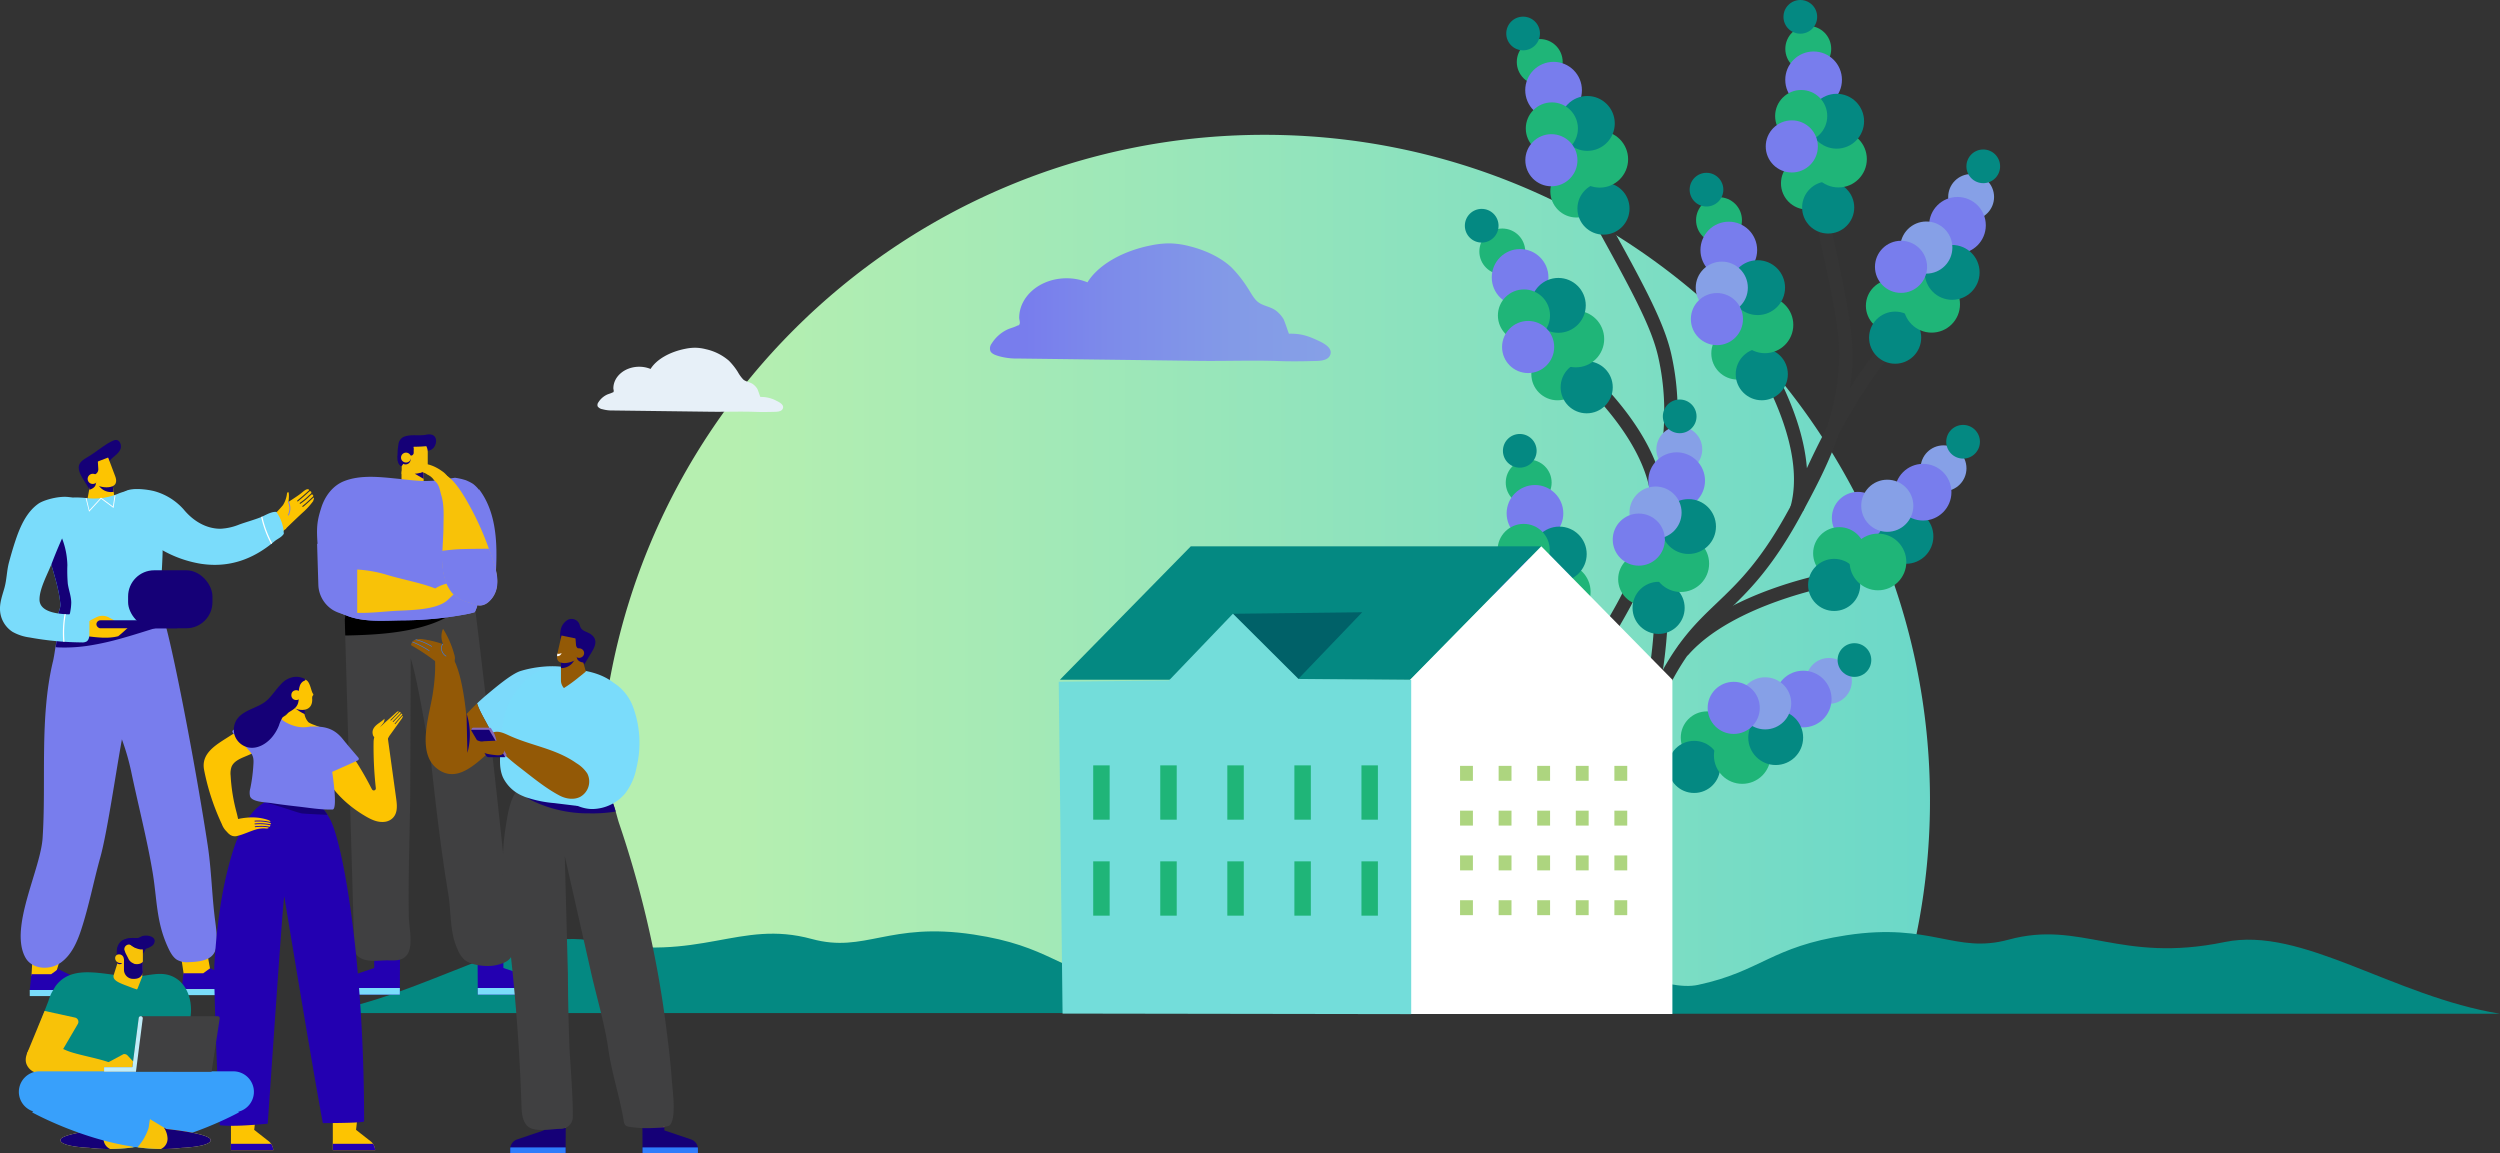 <svg xmlns="http://www.w3.org/2000/svg" xmlns:xlink="http://www.w3.org/1999/xlink" width="984.152" height="453.926" viewBox="0 0 984.152 453.926"><rect x="0" y="0" width="984.152" height="453.926" fill="#333333" stroke="none"/><defs><style>.a{fill:url(#a);}.b{fill:#353535;}.c{fill:#1fb578;}.d{fill:#048982;}.e{fill:#787ded;}.f{fill:#86a0e7;}.g{fill:url(#b);}.h{fill:#e7f0f8;}.i{fill:#fff;}.j{fill:#006168;}.k{fill:#73ddda;}.l{fill:#add57f;}.m{fill:#f7c108;}.n{fill:#150077;}.o{fill:#2300b1;}.p{fill:#7adcfb;}.q{fill:#404041;}.r{fill:#f8c208;}.s{fill:#fdc401;}.t{fill:#ee80be;}.u{fill:#38a0fb;}.v{fill:#c0edf9;}.w{fill:#2e7dfb;}.x{fill:#935906;}.y{fill:#ff6fca;}.z{fill:#7cdafb;}.aa{fill:#8769b8;}</style><linearGradient id="a" y1="0.5" x2="1" y2="0.5" gradientUnits="objectBoundingBox"><stop offset="0.103" stop-color="#b6efb0"/><stop offset="1" stop-color="#6bd8c9"/></linearGradient><linearGradient id="b" y1="0.5" x2="1" y2="0.5" gradientUnits="objectBoundingBox"><stop offset="0.103" stop-color="#787ded"/><stop offset="0.351" stop-color="#7d8bea"/><stop offset="0.708" stop-color="#839ae7"/><stop offset="1" stop-color="#86a0e7"/></linearGradient></defs><g transform="translate(3573.413 1435.652)"><path class="a" d="M-2440.3-1036.544c0-144.693-117.3-261.99-261.99-261.99s-261.99,117.3-261.99,261.99A261.762,261.762,0,0,0-2951.34-955h498.094A261.762,261.762,0,0,0-2440.3-1036.544Z" transform="translate(-373.356 -84.044)"/><g transform="translate(-2996.758 -1435.652)"><g transform="translate(23.457 33.125)"><path class="b" d="M-1974.56-985.29a2.616,2.616,0,0,1-1.6-.916,130.684,130.684,0,0,1-14.854-22.2c-19.345-36.547-16.759-73.759-13.5-92.69,3.28-19.024,8.669-28.362,14.376-38.248,6.017-10.425,12.239-21.2,17.221-45.058,3.713-17.769,7.551-36.14,2.6-58.2-2.69-11.981-10.286-25.976-27.211-56.49-3.986-7.188-25.809-47.477-18.464-38.786,7.653,9.057-3.2-11.11-6.73-12.017-1.407-.362,2.865-.249,3.567,1.019,5.526,9.949,22.231,40.052,26.216,47.239,15.975,28.8,24.775,44.662,27.743,57.883,5.2,23.175,1.245,42.111-2.581,60.428-5.154,24.675-11.88,36.328-17.814,46.609-5.7,9.882-10.628,18.414-13.748,36.516-3.15,18.272-5.655,54.173,12.96,89.344a125.631,125.631,0,0,0,14.258,21.3,2.622,2.622,0,0,1-.346,3.695A2.618,2.618,0,0,1-1974.56-985.29Z" transform="translate(2023.005 1350.074)"/><path class="b" d="M-1951.47-1016.037a2.623,2.623,0,0,1-2.206-2.55c-.443-28.651-36.469-56.927-36.833-57.211a2.623,2.623,0,0,1-.465-3.679,2.626,2.626,0,0,1,3.681-.469c1.568,1.214,38.383,30.1,38.866,61.277a2.623,2.623,0,0,1-2.582,2.663A2.534,2.534,0,0,1-1951.47-1016.037Z" transform="translate(2003.71 1184.84)"/></g><circle class="c" cx="10.304" cy="10.304" r="10.304" transform="translate(33.652 65.02)"/><circle class="d" cx="10.259" cy="10.259" r="10.259" transform="translate(44.312 71.856)"/><circle class="c" cx="9.033" cy="9.033" r="9.033" transform="translate(20.446 15.361)"/><circle class="e" cx="11.158" cy="11.158" r="11.158" transform="translate(23.77 24.349)"/><circle class="c" cx="11.158" cy="11.158" r="11.158" transform="translate(41.952 51.537)"/><circle class="d" cx="10.799" cy="10.799" r="10.799" transform="translate(37.419 37.794)"/><circle class="d" cx="6.632" cy="6.632" r="6.632" transform="translate(16.301 6.554)"/><circle class="c" cx="10.259" cy="10.259" r="10.259" transform="translate(23.99 40.305)"/><circle class="e" cx="10.259" cy="10.259" r="10.259" transform="translate(23.809 52.819)"/><circle class="c" cx="10.304" cy="10.304" r="10.304" transform="translate(26.169 136.974)"/><circle class="d" cx="10.259" cy="10.259" r="10.259" transform="translate(37.705 142.193)"/><circle class="c" cx="9.033" cy="9.033" r="9.033" transform="translate(5.706 89.964)"/><circle class="e" cx="11.158" cy="11.158" r="11.158" transform="translate(10.589 98.04)"/><circle class="c" cx="11.158" cy="11.158" r="11.158" transform="translate(32.534 122.294)"/><circle class="d" cx="10.799" cy="10.799" r="10.799" transform="translate(26.001 109.412)"/><circle class="d" cx="6.632" cy="6.632" r="6.632" transform="translate(0 82.229)"/><circle class="c" cx="10.259" cy="10.259" r="10.259" transform="translate(13.008 113.935)"/><circle class="e" cx="10.259" cy="10.259" r="10.259" transform="translate(14.65 126.343)"/><path class="b" d="M-1990.519-751.242a2.624,2.624,0,0,1-2.2-2.5,184.355,184.355,0,0,0-7.2-43.342,2.625,2.625,0,0,1,1.709-3.294,2.621,2.621,0,0,1,3.293,1.709,186,186,0,0,1,7.442,44.741,2.625,2.625,0,0,1-2.529,2.716A2.7,2.7,0,0,1-1990.519-751.242Z" transform="translate(2032.389 1046.346)"/><circle class="c" cx="10.304" cy="10.304" r="10.304" transform="translate(15.999 232.594)"/><circle class="d" cx="10.259" cy="10.259" r="10.259" transform="translate(24.605 241.887)"/><circle class="c" cx="9.033" cy="9.033" r="9.033" transform="translate(16.096 180.931)"/><circle class="e" cx="11.158" cy="11.158" r="11.158" transform="translate(16.444 190.933)"/><circle class="c" cx="11.158" cy="11.158" r="11.158" transform="translate(27.186 221.827)"/><circle class="d" cx="10.799" cy="10.799" r="10.799" transform="translate(26.366 207.305)"/><circle class="d" cx="6.632" cy="6.632" r="6.632" transform="translate(14.988 170.836)"/><circle class="c" cx="10.259" cy="10.259" r="10.259" transform="translate(12.891 206.232)"/><circle class="e" cx="10.259" cy="10.259" r="10.259" transform="translate(9.562 218.297)"/><circle class="d" cx="10.799" cy="10.799" r="10.799" transform="translate(162.842 200.346)"/><circle class="e" cx="10.259" cy="10.259" r="10.259" transform="translate(144.475 193.633)"/><g transform="translate(58.213)"><g transform="translate(0.636 26.235)"><path class="b" d="M-1918.905-1004.3a2.624,2.624,0,0,1-2-1.553,130.962,130.962,0,0,1-8.007-25.478c-8.281-40.51,4.673-75.493,13.132-92.742,8.5-17.33,16.3-24.776,24.555-32.657,8.708-8.312,17.713-16.906,29.206-38.394,8.561-16.007,17.413-32.56,18.869-55.12.792-12.247-2.56-27.815-10.217-61.864-1.8-8.018-4.15-30.739-6.651-41.84-.319-1.414-2.307-13.538-.893-13.856s.482.425.8,1.841c2.5,11.1,10.064,44.687,11.865,52.7,7.226,32.134,11.207,49.837,10.334,63.351-1.53,23.7-10.656,40.76-19.48,57.26-11.889,22.229-21.623,31.518-30.21,39.715-8.253,7.876-15.38,14.68-23.468,31.173-8.163,16.645-20.669,50.394-12.7,89.38a125.8,125.8,0,0,0,7.687,24.451,2.626,2.626,0,0,1-1.374,3.449A2.611,2.611,0,0,1-1918.905-1004.3Z" transform="translate(1931.568 1367.875)"/><path class="b" d="M-1778.724-1031.671l-4.98-1.632c7.635-27.617-18.979-64.889-19.249-65.262a2.626,2.626,0,0,1,.589-3.664,2.623,2.623,0,0,1,3.664.588c.955,1.318,19.48,27.246,21.459,53.122,7.244-15.746,20.1-40.254,35.876-55.491a2.623,2.623,0,0,1,3.71.064,2.622,2.622,0,0,1-.064,3.708C-1761.061-1077.683-1778.549-1032.128-1778.724-1031.671Z" transform="translate(1853.041 1206.595)"/><path class="b" d="M-1865.32-820.583a2.592,2.592,0,0,1-1.332-.637,2.623,2.623,0,0,1-.2-3.7c18.952-21.158,58.462-28.38,60.134-28.677a2.62,2.62,0,0,1,3.042,2.123,2.625,2.625,0,0,1-2.123,3.044c-.392.07-39.408,7.212-57.143,27.013A2.624,2.624,0,0,1-1865.32-820.583Z" transform="translate(1892.314 1052.686)"/><path class="b" d="M-1926.615-625.948h0a2.622,2.622,0,0,1-2.172-3c.138-.863,3.593-21.224,21.026-27.55a2.622,2.622,0,0,1,3.362,1.572,2.624,2.624,0,0,1-1.571,3.361c-14.5,5.262-17.607,23.271-17.636,23.453A2.626,2.626,0,0,1-1926.615-625.948Z" transform="translate(1929.886 931.948)"/></g><circle class="c" cx="10.304" cy="10.304" r="10.304" transform="translate(26.783 280.047)"/><circle class="d" cx="10.259" cy="10.259" r="10.259" transform="translate(21.787 291.642)"/><circle class="f" cx="9.033" cy="9.033" r="9.033" transform="translate(76.078 259.022)"/><circle class="e" cx="11.158" cy="11.158" r="11.158" transform="translate(63.833 264.024)"/><circle class="c" cx="11.158" cy="11.158" r="11.158" transform="translate(39.837 286.25)"/><circle class="d" cx="10.799" cy="10.799" r="10.799" transform="translate(53.356 279.563)"/><circle class="d" cx="6.632" cy="6.632" r="6.632" transform="translate(88.519 253.199)"/><circle class="f" cx="10.259" cy="10.259" r="10.259" transform="translate(49.755 266.617)"/><circle class="e" cx="10.259" cy="10.259" r="10.259" transform="translate(37.367 268.404)"/><circle class="c" cx="10.304" cy="10.304" r="10.304" transform="translate(78.892 207.518)"/><circle class="d" cx="10.259" cy="10.259" r="10.259" transform="translate(76.906 220.001)"/><circle class="f" cx="9.033" cy="9.033" r="9.033" transform="translate(121.189 175.319)"/><circle class="e" cx="11.158" cy="11.158" r="11.158" transform="translate(111.018 182.6)"/><circle class="c" cx="11.158" cy="11.158" r="11.158" transform="translate(93.258 210.066)"/><circle class="d" cx="6.632" cy="6.632" r="6.632" transform="translate(131.287 167.269)"/><circle class="f" cx="10.259" cy="10.259" r="10.259" transform="translate(97.824 188.841)"/><circle class="c" cx="10.304" cy="10.304" r="10.304" transform="translate(99.659 110.076)"/><circle class="d" cx="10.259" cy="10.259" r="10.259" transform="translate(100.915 122.665)"/><circle class="f" cx="9.033" cy="9.033" r="9.033" transform="translate(132.055 68.514)"/><circle class="e" cx="11.158" cy="11.158" r="11.158" transform="translate(124.552 77.537)"/><circle class="c" cx="11.158" cy="11.158" r="11.158" transform="translate(114.39 108.627)"/><circle class="d" cx="10.799" cy="10.799" r="10.799" transform="translate(122.823 96.43)"/><circle class="d" cx="6.632" cy="6.632" r="6.632" transform="translate(139.231 58.846)"/><circle class="f" cx="10.259" cy="10.259" r="10.259" transform="translate(113.187 87.198)"/><circle class="e" cx="10.259" cy="10.259" r="10.259" transform="translate(103.231 94.783)"/><circle class="c" cx="10.304" cy="10.304" r="10.304" transform="translate(66.232 61.87)"/><circle class="d" cx="10.259" cy="10.259" r="10.259" transform="translate(74.552 71.42)"/><circle class="c" cx="9.033" cy="9.033" r="9.033" transform="translate(67.942 10.196)"/><circle class="e" cx="11.158" cy="11.158" r="11.158" transform="translate(67.919 20.268)"/><circle class="c" cx="11.158" cy="11.158" r="11.158" transform="translate(77.716 51.474)"/><circle class="d" cx="10.799" cy="10.799" r="10.799" transform="translate(77.349 36.924)"/><circle class="d" cx="6.632" cy="6.632" r="6.632" transform="translate(67.216)"/><circle class="c" cx="10.259" cy="10.259" r="10.259" transform="translate(63.93 35.425)"/><circle class="e" cx="10.259" cy="10.259" r="10.259" transform="translate(60.234 47.383)"/><circle class="c" cx="10.304" cy="10.304" r="10.304" transform="translate(38.805 128.812)"/><circle class="d" cx="10.259" cy="10.259" r="10.259" transform="translate(48.42 137.055)"/><circle class="c" cx="9.033" cy="9.033" r="9.033" transform="translate(32.806 77.637)"/><circle class="e" cx="11.158" cy="11.158" r="11.158" transform="translate(34.535 87.273)"/><circle class="c" cx="11.158" cy="11.158" r="11.158" transform="translate(48.769 116.722)"/><circle class="d" cx="10.799" cy="10.799" r="10.799" transform="translate(46.24 102.436)"/><circle class="d" cx="6.632" cy="6.632" r="6.632" transform="translate(30.279 68.03)"/><circle class="f" cx="10.259" cy="10.259" r="10.259" transform="translate(32.673 102.99)"/><circle class="e" cx="10.259" cy="10.259" r="10.259" transform="translate(30.757 115.358)"/><path class="b" d="M-1902.069-783.7c-.078-.013-.156-.028-.235-.048a2.624,2.624,0,0,1-1.895-3.193,183.909,183.909,0,0,0,5.288-43.617,2.624,2.624,0,0,1,2.566-2.68,2.6,2.6,0,0,1,2.682,2.566,186.091,186.091,0,0,1-5.449,45.029A2.626,2.626,0,0,1-1902.069-783.7Z" transform="translate(1915.479 1066.415)"/><circle class="c" cx="10.304" cy="10.304" r="10.304" transform="translate(2.14 217.707)"/><circle class="d" cx="10.259" cy="10.259" r="10.259" transform="translate(7.798 229.035)"/><circle class="f" cx="9.033" cy="9.033" r="9.033" transform="translate(17.18 167.852)"/><circle class="e" cx="11.158" cy="11.158" r="11.158" transform="translate(14.014 178.06)"/><circle class="c" cx="11.158" cy="11.158" r="11.158" transform="translate(15.63 210.728)"/><circle class="d" cx="10.799" cy="10.799" r="10.799" transform="translate(19.044 196.476)"/><circle class="d" cx="6.632" cy="6.632" r="6.632" transform="translate(19.729 157.274)"/><circle class="f" cx="10.259" cy="10.259" r="10.259" transform="translate(6.59 191.524)"/><circle class="e" cx="10.259" cy="10.259" r="10.259" transform="translate(0 202.165)"/></g></g><path class="d" d="M-2075.773-476.556c24.917-5.329,28.728-15.056,58.573-19.567,33.467-5.058,42.638,7.49,63.7,1.757,28.647-7.8,43.744,9.487,85.106.931,30.39-6.286,66.322,21.39,108.356,28.237h-460.5v-32.514C-2162.733-519.633-2100.407-471.287-2075.773-476.556Z" transform="translate(-829.221 -571.379)"/><path class="d" d="M-2931.937-477.261c-24.917-5.329-28.729-15.056-58.572-19.567-33.467-5.058-42.637,7.49-63.7,1.756-28.647-7.8-43.744,9.487-85.106.931-30.39-6.286-66.322,21.39-108.356,28.237h460.5v-32.514C-2844.977-520.338-2907.3-471.993-2931.937-477.261Z" transform="translate(-199.659 -570.946)"/><g transform="translate(-3183.733 -1339.848)"><g transform="translate(0 0)"><path class="g" d="M-2450.24-1156.221c-.354-.937-.733-1.981-.881-2.217a12.259,12.259,0,0,0-2.959-3.24c-2.161-1.636-5.078-1.758-7.13-3.45-1.684-1.388-2.8-3.769-4.018-5.538a47.416,47.416,0,0,0-6.377-8.055c-4.006-3.746-9.963-6.717-16.807-8.38a33.485,33.485,0,0,0-7.354-1.034,35.289,35.289,0,0,0-7.222.734c-11.483,2.216-21.047,7.772-25.258,14.6a21.619,21.619,0,0,0-8.221-1.594c-10.307,0-18.661,6.99-18.661,15.613,0,.591.418,1.743.2,2.271-.357.874-.227.409-1.258.913-1.281.627-2.785.914-4.065,1.61a14.878,14.878,0,0,0-5.7,5.271,3.161,3.161,0,0,0-.494,3.03c.568,1.1,2.094,1.6,3.471,1.991a26.111,26.111,0,0,0,7.621.893l41.834.536,29.43.377c10.35.133,21.005-.3,31.322.085,3.993.151,8.889.114,12.888,0,2.384-.068,6.654.192,7.333-2.879.547-2.476-2.861-4.224-4.615-5.047-4.021-1.886-6.969-2.97-11.752-2.837C-2449.006-1152.568-2449.927-1155.393-2450.24-1156.221Z" transform="translate(2566.663 1188.138)"/></g></g><g transform="translate(-3338.238 -1298.76)"><g transform="translate(0 0)"><path class="h" d="M-2902.4-1064.6c-.193-.51-.4-1.079-.481-1.208a6.659,6.659,0,0,0-1.612-1.765c-1.177-.891-2.767-.958-3.885-1.88a14.148,14.148,0,0,1-2.189-3.018,25.829,25.829,0,0,0-3.474-4.389,20.711,20.711,0,0,0-9.157-4.566,18.239,18.239,0,0,0-4.007-.563,19.221,19.221,0,0,0-3.935.4c-6.256,1.208-11.467,4.235-13.762,7.953a11.774,11.774,0,0,0-4.479-.869c-5.615,0-10.167,3.809-10.167,8.507,0,.322.229.95.111,1.237-.195.476-.124.223-.686.5-.7.341-1.517.5-2.214.877a8.108,8.108,0,0,0-3.106,2.872,1.723,1.723,0,0,0-.269,1.651,2.966,2.966,0,0,0,1.892,1.085,14.225,14.225,0,0,0,4.152.487l22.793.292,16.035.206c5.639.073,11.445-.166,17.066.046,2.176.082,4.843.062,7.022,0,1.3-.037,3.625.105,4-1.568.3-1.349-1.559-2.3-2.515-2.75a12.615,12.615,0,0,0-6.4-1.545C-2901.727-1062.607-2902.229-1064.146-2902.4-1064.6Z" transform="translate(2965.832 1081.987)"/></g></g><path class="d" d="M-2443.945-879.982l-51.523,52.515h137.889l51.522-52.515Z" transform="translate(-660.708 -340.589)"/><path class="i" d="M-2087.554-880.041l-51.6,52.515v131.6h103.2v-131.6Z" transform="translate(-879.104 -340.552)"/><g transform="translate(-3156.636 -1194.627)"><path class="j" d="M-2293.9-786.678-2319.7-812.36l50.979-.6-25.186,26.278Z" transform="translate(2388.192 812.955)"/><path class="k" d="M-2402.283-785.8l-25.792-25.682-25.186,26.278-43.395.507,1.516,130.623,137.242.215V-785.4Z" transform="translate(2496.656 812.051)"/></g><g transform="translate(-2998.647 -1134.161)"><g transform="translate(0 0)"><rect class="l" width="5.063" height="5.877"/></g><g transform="translate(0 17.632)"><rect class="l" width="5.063" height="5.877"/></g><g transform="translate(0 35.263)"><rect class="l" width="5.063" height="5.877"/></g><g transform="translate(0 52.895)"><rect class="l" width="5.063" height="5.877"/></g><g transform="translate(15.188 0)"><rect class="l" width="5.063" height="5.877"/></g><g transform="translate(15.188 17.632)"><rect class="l" width="5.063" height="5.877"/></g><g transform="translate(15.188 35.263)"><rect class="l" width="5.063" height="5.877"/></g><g transform="translate(15.188 52.895)"><rect class="l" width="5.063" height="5.877"/></g><g transform="translate(30.376 0)"><rect class="l" width="5.063" height="5.877"/></g><g transform="translate(30.376 17.632)"><rect class="l" width="5.063" height="5.877"/></g><g transform="translate(30.376 35.263)"><rect class="l" width="5.063" height="5.877"/></g><g transform="translate(30.376 52.895)"><rect class="l" width="5.063" height="5.877"/></g><g transform="translate(45.565 0)"><rect class="l" width="5.063" height="5.877"/></g><g transform="translate(45.565 17.632)"><rect class="l" width="5.063" height="5.877"/></g><g transform="translate(45.565 35.263)"><rect class="l" width="5.063" height="5.877"/></g><g transform="translate(45.565 52.895)"><rect class="l" width="5.063" height="5.877"/></g><g transform="translate(60.753 0)"><rect class="l" width="5.063" height="5.877"/></g><g transform="translate(60.753 17.632)"><rect class="l" width="5.063" height="5.877"/></g><g transform="translate(60.753 35.263)"><rect class="l" width="5.063" height="5.877"/></g><g transform="translate(60.753 52.895)"><rect class="l" width="5.063" height="5.877"/></g></g><g transform="translate(-3143.061 -1134.358)"><g transform="translate(0 0)"><rect class="c" width="6.478" height="21.386"/><g transform="translate(26.399)"><rect class="c" width="6.478" height="21.386"/></g><g transform="translate(52.798)"><rect class="c" width="6.478" height="21.386"/></g><g transform="translate(79.197)"><rect class="c" width="6.478" height="21.386"/></g><g transform="translate(105.596)"><rect class="c" width="6.478" height="21.386"/></g></g><g transform="translate(0 37.781)"><rect class="c" width="6.478" height="21.386"/><g transform="translate(26.399)"><rect class="c" width="6.478" height="21.386"/></g><g transform="translate(52.798)"><rect class="c" width="6.478" height="21.386"/></g><g transform="translate(79.197)"><rect class="c" width="6.478" height="21.386"/></g><g transform="translate(105.596)"><rect class="c" width="6.478" height="21.386"/></g></g></g><g transform="translate(-3415.355 -1253.583)"><g transform="translate(0 0)"><path class="m" d="M-3165.064-960.939v4.278a4.33,4.33,0,0,0,4.33,4.33h.052a4.328,4.328,0,0,0,4.33-4.33v-8.608h-4.382A4.332,4.332,0,0,0-3165.064-960.939Z" transform="translate(3165.064 965.269)"/></g></g><g transform="translate(-3410.154 -1250.191)"><g transform="translate(0 0)"><path class="n" d="M-3151.629-955.491l3.511,2.041v-3.058A7.024,7.024,0,0,1-3151.629-955.491Z" transform="translate(3151.629 956.508)"/></g></g><g transform="translate(-3441.63 -1067.719)"><g transform="translate(0)"><path class="o" d="M-3232.948-463.349v1.89h25.614l.013-2.626.092-21h-10.192v13.126l-12.345,4.174a4.682,4.682,0,0,0-3.124,3.7A4.548,4.548,0,0,0-3232.948-463.349Z" transform="translate(3232.948 485.086)"/></g></g><g transform="translate(-3441.63 -1046.718)"><g transform="translate(0)"><path class="p" d="M-3232.948-430.093v1.89h25.614l.013-2.626h-25.569A4.548,4.548,0,0,0-3232.948-430.093Z" transform="translate(3232.948 430.828)"/></g></g><g transform="translate(-3385.44 -1067.719)"><path class="o" d="M-3062.059-463.349v1.89h-25.615l-.013-2.626-.092-21h10.192v13.126l12.345,4.174a4.682,4.682,0,0,1,3.124,3.7A4.6,4.6,0,0,1-3062.059-463.349Z" transform="translate(3087.779 485.086)"/></g><g transform="translate(-3385.44 -1069.878)"><path class="m" d="M-3077.586-490.663v11.813h-10.14l-.052-11.813Z" transform="translate(3087.779 490.663)"/></g><g transform="translate(-3385.348 -1046.718)"><path class="p" d="M-3061.914-430.093v1.89h-25.615l-.013-2.626h25.57A4.6,4.6,0,0,1-3061.914-430.093Z" transform="translate(3087.542 430.828)"/></g><g transform="translate(-3437.695 -1214.719)"><path class="q" d="M-3222.78-841.888q.09,3.13.181,6.262c0,.13.009.259.012.389q.96,33.283,1.923,66.565.528,18.3,1.059,36.6.2,6.833.4,13.66c.115,3.993-1.079,8.349,3.43,10.151,2.944,1.176,6.611.516,9.618.519,3.059,0,6.135.479,8.1-2.491,2.252-3.4.565-10.791.493-14.686-.109-5.887-.083-11.781,0-17.668.156-11.538.533-23.073.573-34.615q.09-24.685.178-49.373c2.812,8.179,7.9,39.822,8.212,42.6,1.847,16.817,3.779,33.213,6.544,49.953,1.315,7.94.432,14.843,3.748,22.1a11.047,11.047,0,0,0,2.606,3.907c2.658,2.284,8.739,2.909,12.1,2.24,2.646-.545,5.719-1.439,6.677-4.111a8.97,8.97,0,0,0,.173-3.823q-6.569-66.508-14.726-132.738c0-.014,0-.026-.006-.04a.354.354,0,0,1-.009-.06v-.006a.765.765,0,0,0-.011-.081c-.078-.605-.159-1.211-.245-1.811-.02-.161-.043-.326-.066-.482-.121-.83-.257-1.649-.435-2.459a17.12,17.12,0,0,0-1.467-4.2c-3.1-5.916-10.647-7.075-16.405-8.168-1.557-.285-3.362-.571-5.285-.778-.4-.043-.8-.08-1.214-.118a50.636,50.636,0,0,0-5.787-.2,33.7,33.7,0,0,0-3.785.3q-.718.1-1.416.237h-.054a15.815,15.815,0,0,0-5.256,1.929,14.305,14.305,0,0,0-1.972,1.462c-3.03,2.65-4.922,6.467-6.146,10.63a49.881,49.881,0,0,0-1.439,6.473C-3222.6-843.168-3222.688-842.522-3222.78-841.888Z" transform="translate(3222.78 864.864)"/><path class="q" d="M-3157.4-769.055c.023-.19.043-.38.066-.562a6.757,6.757,0,0,1,.366.81Z" transform="translate(3182.709 806.484)"/></g><g transform="translate(-3437.695 -1214.401)"><g transform="translate(0)"><path d="M-3222.78-841.385q.09,3.13.181,6.262c2.612-.029,5.175-.121,7.632-.233,11.823-.545,25.317-2.249,34.86-8.482a2.635,2.635,0,0,1,2.586-.133c1.857-.614,3.84-1.049,5.611-1.8.135-.052.259-.1.386-.159l.041-.017c.034-.017.069-.029.1-.046l-.116-.06-.049-.026-.456-.237-33.467-17.671c-.245-.023-.487-.043-.729-.06q-.718.1-1.416.237h-.054a15.813,15.813,0,0,0-5.256,1.929,14.3,14.3,0,0,0-1.972,1.461c-3.03,2.65-4.922,6.467-6.146,10.63a49.865,49.865,0,0,0-1.439,6.473C-3222.6-842.665-3222.688-842.019-3222.78-841.385Z" transform="translate(3222.78 864.043)"/></g></g><g transform="translate(-3433.372 -1213.896)"><g transform="translate(0)"><path class="n" d="M-3211.612-846.761c1.058.208,2.13.349,3.151.446a107.064,107.064,0,0,0,18.155.511c1.194-.086,2.391-.2,3.575-.359a62.1,62.1,0,0,0,10.139-2.095,16.638,16.638,0,0,0-8.183-11.619,23.4,23.4,0,0,0-14.661-2.645,12.457,12.457,0,0,0-6.449,2.371C-3208.656-857.874-3210.245-850.773-3211.612-846.761Z" transform="translate(3211.612 862.736)"/></g></g><path class="e" d="M-3250.755-924.246c-.585-7.211.026-9.8,1.476-14.385,1.4-4.42,4.46-8.615,9-10.389,6.46-2.523,14.011-1.64,20.755-.962,3.5.351,7.012.827,10.531.932a64.253,64.253,0,0,0,6.859-.371c1.835-.289,3.654-.664,5.46-.915.158.021.313.041.465.065.83.131,1.657.3,2.47.511.386.1.763.225,1.143.333.108.032.173.047.211.056.052.026.148.07.321.146a19.544,19.544,0,0,1,1.938.956c.079.044.38.231.556.339a11.988,11.988,0,0,1,2.35,2.362l-.012-.266c.018.021.032.041.05.061,6.446,8.451,7.129,19.767,6.744,29.844-.043,1.1-.086,2.255-.159,3.419a8.9,8.9,0,0,0-4.559,4.882q-.262.727-.513,1.459a10.241,10.241,0,0,0-2.01,4.86q-.154.9-.333,1.8l-.011.041q-.4,1.021-.839,2.025a28.555,28.555,0,0,1-3.536.855,137.625,137.625,0,0,1-24.9,2.38c-6.551.07-13.736.7-20.041-1.187a22.133,22.133,0,0,1-2.172-.769c-.754-.313-1.52-.555-2.283-.81a13.576,13.576,0,0,1-2.944-1.3,12.15,12.15,0,0,1-5.718-9.8l-.5-16.341C-3250.846-924.419-3250.865-924.246-3250.755-924.246Z" transform="translate(-197.633 -297.242)"/><path class="e" d="M-3226.288-828.4q12.448-.513,24.789-1.859a70.843,70.843,0,0,0,11.231-1.891c3.906-1.082,6.712-1.976,7.08-6.463,1.134-.421,2.35.266,3.368.924q2.854,1.85,5.712,3.7c.275.179.661.389,1.1.622-.048.225-.093.452-.133.683q-.154.9-.332,1.8s-.008.027-.011.041q-.4,1.021-.84,2.025a28.482,28.482,0,0,1-3.536.855,137.618,137.618,0,0,1-24.9,2.38c-6.552.07-13.736.7-20.042-1.187a22.052,22.052,0,0,1-2.172-.769c-.754-.313-1.52-.556-2.283-.81C-3226.905-828.377-3226.581-828.393-3226.288-828.4Z" transform="translate(-212.173 -365.863)"/><g transform="translate(-3402.829 -1249.264)"><g transform="translate(19.301 28.72)"><path class="r" d="M-3082.838-879.913c.017.058.041.117.064.181a.845.845,0,0,0,.05.079C-3082.762-879.738-3082.794-879.828-3082.838-879.913Z" transform="translate(3082.838 879.913)"/></g><g transform="translate(0 0)"><path class="r" d="M-3131.959-951.032c1.663,1.467,1.813,3.618,2.427,5.619,1.185,3.886.842,8.28.816,12.282-.011,1.8-.109,3.642-.2,5.5l-.017.3c-.334,6.3-.825,13.343,2.785,18.867,1.866,2.852,3.757,3.935,6.8,4.872.138.043.28.089.427.139,2.967.977,4.814,2.208,7.706.006a9.857,9.857,0,0,0,3.523-6.562c.45-3.757-.772-7.49-1.98-11.077-.317-.937-.637-1.874-.968-2.805a112.122,112.122,0,0,0-7.222-16.465c-1.975-3.6-6.992-13.049-11.643-13.723C-3131.418-954.354-3133.992-952.832-3131.959-951.032Z" transform="translate(3132.704 954.112)"/></g></g><path class="r" d="M-3210.127-856.434a51.9,51.9,0,0,1,11.251,1.959c6.6,2.041,13.142,3.062,19.482,5.491a15.307,15.307,0,0,1,8.661-2.325c1.262.051,2.9.773,2.627,2.005-.215.96-1.411,1.229-2.322,1.6-1.8.734-2.992,2.444-4.521,3.651-4.582,3.619-14.519,3.583-20.038,3.889-4.552.253-10.143.964-15.14.775Z" transform="translate(-222.67 -355.022)"/><path class="e" d="M-3123.868-876.654l0-.114.113-.014c2.433-.307,4.605-.513,6.64-.631h0c3.222-.115,6.5-.144,9.667-.172l2.091-.02.213.563c.343.963.669,1.918.969,2.807,1.147,3.409,2.449,7.272,1.987,11.136a9.921,9.921,0,0,1-3.575,6.653,5.266,5.266,0,0,1-3.276,1.255,9.908,9.908,0,0,1-3.311-.805c-.4-.144-.807-.292-1.243-.435-.146-.049-.286-.095-.423-.138a10.952,10.952,0,0,1-6.868-4.927C-3123.819-866-3124.053-871.442-3123.868-876.654Z" transform="translate(-275.512 -342.045)"/><g transform="translate(-3411.327 -1253.121)"><g transform="translate(0 0)"><path class="r" d="M-3140.295-958.613a8.055,8.055,0,0,0-2.512-2.573c-3.109-2.228-7.106-3.713-10.555-2.4-1.114.426-1.5,1.331-1.2,2.031a15.09,15.09,0,0,1,5.4,1.346,7.862,7.862,0,0,1,.692.45,5.826,5.826,0,0,1,1.466.919c.526.453.969,1,1.5,1.448.019.015.04.028.059.043a5.486,5.486,0,0,0,1.493.684,1.188,1.188,0,0,1,.5.269,5.069,5.069,0,0,0,1.769.093c.447-.058,1.61-.231,1.869-.661C-3139.529-957.428-3140.037-958.138-3140.295-958.613Z" transform="translate(3154.661 964.077)"/></g></g><g transform="translate(-3416.913 -1264.658)"><g transform="translate(0 0)"><path class="n" d="M-3157-987.469c-1.317.25-2.814.06-4.1.334a3.185,3.185,0,0,0-2.187,2.081c-.191.521-.28,1.074-.492,1.583a3.992,3.992,0,0,1-.8,1.208,2.927,2.927,0,0,1-3.012.876,1.783,1.783,0,0,1-.372-.2,3.431,3.431,0,0,1-1.08-2.68c-.026-.4-.044-.8-.049-1.208a23.45,23.45,0,0,1,.338-4.335,3.661,3.661,0,0,1,2.349-3.2c2.667-.98,5.747-.2,8.507-.721a5.091,5.091,0,0,1,2.17-.051c2.194.552,2.141,3.155,1.151,4.744A3.4,3.4,0,0,1-3157-987.469Z" transform="translate(3169.09 993.884)"/></g></g><g transform="translate(-3415.282 -1262.807)"><g transform="translate(0 0)"><path class="m" d="M-3157.579-975.854a1.7,1.7,0,0,0-1.233-.289c-2.023.281-4.038.6-6.063.818v-8.711a5.109,5.109,0,0,1,5.12-5.064h.006a5.115,5.115,0,0,1,5.126,5.064v4.832A3.744,3.744,0,0,1-3157.579-975.854Z" transform="translate(3164.875 989.101)"/></g></g><g transform="translate(-3415.716 -1256.72)"><g transform="translate(0)"><path class="n" d="M-3163.045-969.747a1.981,1.981,0,0,1-2.688-.712,1.932,1.932,0,0,1,.72-2.656,1.982,1.982,0,0,1,2.689.712A1.932,1.932,0,0,1-3163.045-969.747Z" transform="translate(3165.997 973.376)"/></g></g><g transform="translate(-3416.643 -1263.369)"><g transform="translate(0 0)"><path class="n" d="M-3156.779-986.971c-.006.018.568-.371.568-.353a50.6,50.6,0,0,1-6.1.352c-.356,3.229-1.839,3.122-3.4,3.6-1.447.441-2.943-.227-2.654-2.026a5.669,5.669,0,0,1,1.761-3.092,9.4,9.4,0,0,1,4.71-2.026,6.619,6.619,0,0,1,4.874,1.341C-3156.464-988.724-3156.55-987.632-3156.779-986.971Z" transform="translate(3168.394 990.553)"/></g></g><g transform="translate(-3412.797 -1259.21)"><g transform="translate(0)"><path class="n" d="M-3156.216-979.809V-978a1.114,1.114,0,0,1-1.12,1.106h0a1.113,1.113,0,0,1-1.12-1.106v-1.731Z" transform="translate(3158.456 979.809)"/></g></g><g transform="translate(-3416.915 -1256.483)"><path class="n" d="M-3166.8-970.93v.993a1.678,1.678,0,0,1-.833,1.5,1.644,1.644,0,0,1-.35-.2,3.421,3.421,0,0,1-1.069-2.68c-.026-.4-.038-.859-.044-1.263a1.761,1.761,0,0,1,.638-.178h.023A1.752,1.752,0,0,1-3166.8-970.93Z" transform="translate(3169.096 972.763)"/></g><g transform="translate(-3415.544 -1257.467)"><path class="m" d="M-3162.6-971.676a1.981,1.981,0,0,1-2.689-.712,1.931,1.931,0,0,1,.72-2.656,1.982,1.982,0,0,1,2.689.712A1.932,1.932,0,0,1-3162.6-971.676Z" transform="translate(3165.554 975.305)"/></g><g transform="translate(-3469.05 -1243.074)"><g transform="translate(0 0)"><path class="s" d="M-3284.87-933.42c.282-.956.256-.622.282-.956a1.943,1.943,0,0,0,0-.3.129.129,0,0,0-.216-.085l-.607.566c-1.2,1.122-2.334,2.183-3.4,3a.2.2,0,0,1-.153.041.209.209,0,0,1-.142-.086.223.223,0,0,1,.044-.3c1.046-.8,2.173-1.858,3.366-2.974.226-.211.456-.426.686-.64a.514.514,0,0,0,.122-.578l-.009-.019,0-.005a.478.478,0,0,0-.765-.164q-.3.271-.6.553a24.4,24.4,0,0,1-3.6,2.971.2.2,0,0,1-.13.026.209.209,0,0,1-.156-.109.222.222,0,0,1,.08-.3,24.206,24.206,0,0,0,3.523-2.915c.276-.256.546-.506.81-.747a.515.515,0,0,0,.065-.68l-.006-.009a.474.474,0,0,0-.708-.07c-1.446,1.325-2.937,2.621-4.444,3.859a.205.205,0,0,1-.159.046.208.208,0,0,1-.137-.08.223.223,0,0,1,.034-.306c1.542-1.266,3.066-2.594,4.543-3.951a.226.226,0,0,0-.052-.366,1.032,1.032,0,0,0-.425-.114c-.832-.027-2.015,1.161-2.636,1.639-1.183.911-3,2.1-5.007,3.4.192-.048.47-3.865-.021-3.879a.47.47,0,0,0-.4.285,1.609,1.609,0,0,0-.121.513,10.821,10.821,0,0,1-1.554,4.321,46.9,46.9,0,0,1-4.769,4.919l0,0a1.126,1.126,0,0,0-.208.254c-.562.965.394,2.628,2.138,3.714,1.268.79-2.283,5.364-1.433,5.079-6.685,4.128.9-.628.91-.608.041-.04,4.09-3.724,4.13-3.763a1.218,1.218,0,0,0,.567-.489,1.039,1.039,0,0,0,.05-.107c2.042-1.984,4.095-3.955,6.18-5.89A28.947,28.947,0,0,0-3284.87-933.42Z" transform="translate(3303.787 938.119)"/></g></g><g transform="translate(-3561.024 -1063.504)"><g transform="translate(0 0)"><path class="s" d="M-3530.08-468.872l-2.059,6.743h-9.267l.686-12.067Z" transform="translate(3541.406 474.195)"/></g></g><g transform="translate(-3502.957 -1075.216)"><g transform="translate(0 0)"><path class="s" d="M-3391.387-493.763l3.122,20.627,10.84-.8-5.5-30.522Z" transform="translate(3391.387 504.453)"/></g></g><g transform="translate(-3537.705 -1204.469)"><g transform="translate(0 0)"><path class="e" d="M-3480.341-812.341c.018.111.036.221.053.326,2.289,12.027,7.475,22.443,11.411,33.51a93.492,93.492,0,0,1,3.616,12.494c2.795,13.386,6.273,26.715,8.461,39.775,1.766,10.514,1.392,19.331,5.887,29.249.916,2.017,1.956,4.107,3.657,5.214a7.846,7.846,0,0,0,4.614.978c11.8-.351,12.012-4.593,10.466-16.343-1.3-9.936-1.427-19.8-2.931-29.692-4-26.335-11.423-65.907-15.758-83.5-.191-.762-.368-1.482-.547-2.158a38.714,38.714,0,0,0-1.481-4.581c-3.24-8.245-8.991-13.57-16.84-10.367a22.533,22.533,0,0,0-6.933,3.855,10.763,10.763,0,0,0-1.064,1.1c-.078.092-.149.184-.22.271a12.848,12.848,0,0,0-1.9,3.363C-3481.756-824-3481.274-817.808-3480.341-812.341Z" transform="translate(3481.161 838.384)"/></g></g><g transform="translate(-3565.265 -1195.144)"><g transform="translate(0 0)"><path class="e" d="M-3543.742-724.849c1.492-22.2-1.291-47.4,4.127-69.786.077-.3.142-.634.208-.99s.137-.744.208-1.144c.726-4.243,1.41-10.52,3.746-12.949a13.491,13.491,0,0,1,6.411-3.283,41.766,41.766,0,0,1,5.548-1.082c6.071-.744,12.053.271,12.036,6.948-.007,2.238.011,4.47.047,6.708.107,6.965.366,13.937.547,20.908a4.529,4.529,0,0,0-1.373,2.5,27.946,27.946,0,0,0,.205,10.707c-.157.813-.32,1.671-.485,2.57-2.509,13.718-5.815,36.812-8.5,46.422-2.67,9.561-4.4,18.894-7.487,28.376-1.653,5.085-3.972,10.305-8.307,13.25s-11.162,2.49-13.713-2.183a12.878,12.878,0,0,1-.8-1.752C-3555.778-691.745-3544.551-712.908-3543.742-724.849Z" transform="translate(3552.362 814.292)"/></g></g><g transform="translate(-3561.709 -1054.16)"><path class="o" d="M-3531.973-450.055l9.993,4.861a2.761,2.761,0,0,1,1.929,3.367h-23.126l.657-6.224h7.8Z" transform="translate(3543.177 450.055)"/><g transform="translate(0 8.228)"><path class="p" d="M-3519.838-428.8v2.388h-23.327l-.011-2.388Z" transform="translate(3543.177 428.797)"/></g></g><g transform="translate(-3542.427 -1262.474)"><g transform="translate(0 0)"><path class="n" d="M-3492.391-974.114l-.065-.128c-2.411-4.8.4-5.911,3.723-7.938,2.265-1.381,7.84-5.986,10.017-6.061,1.576-.055,2.39,2.173,1.772,3.673s-2.035,2.44-3.241,3.5c-3.4,2.977-.513,7.552-3.864,10.608-1.107,1.009-2.314,3.815-3.788,3.128-.736-.343-2.28-3.011-2.671-3.667C-3491.128-972.045-3491.833-973.035-3492.391-974.114Z" transform="translate(3493.361 988.242)"/></g></g><g transform="translate(-3539.584 -1247.791)"><path class="s" d="M-3484.035-949.066l-1.981,10.552c.275,1.921,5.512,1.059,7.741.718a3.9,3.9,0,0,0,3.55-4.114l-1.2-8.4Z" transform="translate(3486.016 950.307)"/></g><g transform="translate(-3535.242 -1247.79)"><path class="n" d="M-3474.8-949.423l.11.771a4.321,4.321,0,0,0,.485,1.445,5.777,5.777,0,0,0,5.974,2.651l-.823-5.747Z" transform="translate(3474.798 950.303)"/></g><g transform="translate(-3539.619 -1255.533)"><path class="s" d="M-3474.52-962.867l-2.608-6.937a4.531,4.531,0,0,0-.229-.5l-8.747,3.345a4.5,4.5,0,0,0,.161.53l2.131,5.667a3.232,3.232,0,0,1,.2.793c.1.052.206.109.3.17.122-.059.26-.121.423-.183,1.31.982,5.224,2.1,7.587.811C-3473.966-959.9-3473.992-961.464-3474.52-962.867Z" transform="translate(3486.105 970.308)"/></g><g transform="translate(-3540.457 -1254.894)"><path class="n" d="M-3482.769-968.657l.24,3.85a2.217,2.217,0,0,1-2.055,2.337l-2.189.159-1.5-5.236,3.508-.965Z" transform="translate(3488.271 968.657)"/></g><g transform="translate(-3538.955 -1248.267)"><path class="n" d="M-3481.191-951.537l.053,3.022c.021,1.013-1.035,1.976-2.491,2.374l-.76-5.313Z" transform="translate(3484.39 951.537)"/></g><g transform="translate(-3539.282 -1248.809)"><path class="n" d="M-3481.676-949.681a2.022,2.022,0,0,1-2.829.3,1.988,1.988,0,0,1-.269-2.812,2.021,2.021,0,0,1,2.828-.3A1.989,1.989,0,0,1-3481.676-949.681Z" transform="translate(3485.234 952.936)"/></g><g transform="translate(-3538.903 -1249.14)"><g transform="translate(0 0)"><path class="s" d="M-3480.7-950.537a2.021,2.021,0,0,1-2.828.3,1.986,1.986,0,0,1-.269-2.812,2.02,2.02,0,0,1,2.828-.3A1.988,1.988,0,0,1-3480.7-950.537Z" transform="translate(3484.257 953.792)"/></g></g><g transform="translate(-3551.498 -1201.986)"><g transform="translate(0 0)"><path class="n" d="M-3516.794-810.891a7.728,7.728,0,0,0,1.04.113,62.458,62.458,0,0,0,13.035-.859,109.254,109.254,0,0,0,11.627-2.639c5.263-1.456,10.471-3.168,15.637-4.754-.177-.705-.341-1.371-.506-2a35.781,35.781,0,0,0-1.37-4.237,16.019,16.019,0,0,0-3.261-3.14,20.544,20.544,0,0,0-10.593-3.5,29.335,29.335,0,0,0-8.135.62,9.928,9.928,0,0,0-.984,1.018c-.072.086-.138.171-.2.25a11.884,11.884,0,0,0-1.76,3.111,38.654,38.654,0,0,0-5.132,1,12.484,12.484,0,0,0-5.929,3.037C-3515.491-820.621-3516.123-814.815-3516.794-810.891Z" transform="translate(3516.794 831.969)"/></g></g><g transform="translate(-3558.669 -1242.816)"><path class="p" d="M-3487.045-927.915a27.6,27.6,0,0,0-1.065-4.1,7.93,7.93,0,0,0-3.014-4.143c-3.387-2.153-8.656-1.279-12.147.1a24.876,24.876,0,0,1-13.145,1.8c-4.437-.442-9.13-.275-13.035,1.949s-6.732,6.986-5.629,11.452l2.377-1.164a57.321,57.321,0,0,0,2.587,13.169c1.547,5.326,3.3,10.641,3.813,16.384.219,2.451-2.3,5.24-.414,6.747a4.821,4.821,0,0,0,1.723.852,12.539,12.539,0,0,0,2.932.376c6.82.275,17.564.148,24.37-.38,3.985-.309,8.679-1.276,10.251-5.073a12.152,12.152,0,0,0,.622-4.553C-3486.732-905.369-3484.915-917.2-3487.045-927.915Z" transform="translate(3535.321 937.453)"/></g><g transform="translate(-3525.468 -1243.142)"><path class="p" d="M-3388.71-929.3c-.161-.007-.325-.01-.5,0-1.984.088-4.108,1.513-5.88,2.2-2.64,1.019-5.4,1.776-8.073,2.722a22.608,22.608,0,0,1-7.6,1.727c-6.091-.041-11.071-3.53-14.409-7.587a23.9,23.9,0,0,0-11.107-7.079c-2.523-.792-12.36-2.3-13.083,1.494-1.058,5.553,2.6,10.979,6.971,15.079a45.626,45.626,0,0,0,23.716,11.834c11.391,1.82,20.934-1.82,29.154-8.734,1.393-1.172,2.815-1.562,3.752-3.032A15.643,15.643,0,0,0-3388.71-929.3Z" transform="translate(3449.547 938.296)"/></g><g transform="translate(-3553.134 -1178.085)"><g transform="translate(0 0)"><path class="s" d="M-3520.92-769.968c-.028-.055-.053-.111-.082-.163-.006-.029-.01-.058-.019-.087C-3520.988-770.134-3520.951-770.053-3520.92-769.968Z" transform="translate(3521.021 770.218)"/></g></g><g transform="translate(-3539.686 -1240.675)"><path class="i" d="M-3484.941-925.433l-1.339-5.361.314-.132,1.141,4.86,4.567-4.952,4.7,3.484.677-4.388.335.055-.764,4.947-4.911-3.636Z" transform="translate(3486.28 931.922)"/></g><g transform="translate(-3470.604 -1232.324)"><g transform="translate(0 0)"><path class="i" d="M-3307.346-910.347a41.062,41.062,0,0,0,3.867,10.515l-.4.319a41.788,41.788,0,0,1-3.922-10.629Z" transform="translate(3307.802 910.347)"/></g></g><g transform="translate(-3553.464 -1226.394)"><g transform="translate(0 0)"><path class="n" d="M-3518.475-859.716a4.822,4.822,0,0,0,1.723.852,1.753,1.753,0,0,1,.564-1.748,8.729,8.729,0,0,0,1.594-1.492,4.1,4.1,0,0,0,.457-1.525,19.869,19.869,0,0,0,.364-3.485c-.032-2.5-1-4.891-1.356-7.368a60.175,60.175,0,0,1-.172-7.353,31.149,31.149,0,0,0-3.274-13.192c-1.032,4.169-2.345,8.2-3.3,12.181,1.547,5.326,3.3,10.641,3.813,16.384C-3517.842-864.012-3520.359-861.222-3518.475-859.716Z" transform="translate(3521.874 895.027)"/></g></g><g transform="translate(-3501.865 -1054.515)"><g transform="translate(0 0)"><path class="o" d="M-3377.363-450.972l9.993,4.861a2.761,2.761,0,0,1,1.929,3.367h-23.126l.658-6.224h7.8Z" transform="translate(3388.566 450.972)"/><g transform="translate(0 8.228)"><path class="p" d="M-3365.228-429.714v2.388h-23.327l-.011-2.388Z" transform="translate(3388.566 429.714)"/></g></g></g><g transform="translate(-3460.11 -1238.295)"><g transform="translate(0 0)"><path class="e" d="M-3280.349-925.773l-.34.189a5.8,5.8,0,0,1,0,5.221l.34.19A6.222,6.222,0,0,0-3280.349-925.773Z" transform="translate(3280.692 925.773)"/></g></g><g transform="translate(-3573.413 -1240.07)"><g transform="translate(29.354 48.867)"><path class="s" d="M-3480.39-798.108c-5.552,1.431-11.439-.149-17.186-.513.921,0,2.351-4.243,3.194-4.817a4.161,4.161,0,0,1,3.211-.592c.592.081,1.226.206,1.938.3,4.393.558,8.779,1.184,13.167,1.781C-3477.449-800.619-3478.9-799.289-3480.39-798.108Z" transform="translate(3497.576 804.11)"/></g><path class="p" d="M-3569.877-904.555c.786-2.921,1.627-5.826,2.585-8.691,1.843-5.507,4.352-11.151,9.013-14.425,3.032-2.13,15.836-5.247,16,1,.062,2.308-3.9,6.842-4.948,8.979-2.171,4.44-4.08,9.012-5.853,13.636-1.541,4.016-4.769,9.722-4.782,14.091-.022,7.059,14.117,5.822,18.374,5.814a1.383,1.383,0,0,1,.941.231,1.508,1.508,0,0,1,.329,1.158v6.044c0,1.212-.1,2.636-1.093,3.289a3.393,3.393,0,0,1-1.936.379,119.134,119.134,0,0,1-20.554-1.955,18.619,18.619,0,0,1-6.693-2.213,10.848,10.848,0,0,1-4.868-7.979c-.32-3.191.793-6.145,1.65-9.143C-3570.725-897.781-3570.78-901.2-3569.877-904.555Z" transform="translate(3573.413 930.36)"/><g transform="translate(35.33 46.839)"><path class="s" d="M-3482.137-807.462l2.625-1.32a5.288,5.288,0,0,1,4.894.067l2.244,1.206-7.143,1.494Z" transform="translate(3482.137 809.349)"/></g><g transform="translate(37.949 28.916)"><g transform="translate(12.48)"><rect class="n" width="33.204" height="22.828" rx="10.286"/></g><g transform="translate(0 19.688)"><rect class="n" width="32.988" height="3.14" rx="1.57"/></g></g></g><g transform="translate(-3548.661 -1193.891)"><g transform="translate(0 0)"><path class="i" d="M-3508.32-811.021a41.728,41.728,0,0,0-.5,10.845l-.5-.034a42.27,42.27,0,0,1,.506-10.845Z" transform="translate(3509.465 811.055)"/></g></g><g transform="translate(-3442.412 -995.815)"><g transform="translate(0 0)"><path class="s" d="M-3218.289-286.364h-16.652c-.013-.613-.021-1.3-.026-2v-.514c0-.626.008-1.243.017-1.8l-.009-8.647q4.857.026,9.714.074l-.561,4.857c.013.043,3.467,2.742,5.695,4.477a4.725,4.725,0,0,1,.976,1.036,4.128,4.128,0,0,1,.311.514A4.761,4.761,0,0,1-3218.289-286.364Z" transform="translate(3234.967 299.32)"/></g></g><g transform="translate(-3482.506 -995.815)"><g transform="translate(0 0)"><path class="s" d="M-3321.875-286.364h-16.656c-.009-.613-.022-1.3-.022-2v-.514c0-.626,0-1.243.018-1.8l-.013-8.647q4.857.026,9.718.074l-.561,4.857c.008.043,3.466,2.742,5.69,4.477a4.735,4.735,0,0,1,.98,1.036,4.154,4.154,0,0,1,.31.514A4.813,4.813,0,0,1-3321.875-286.364Z" transform="translate(3338.552 299.32)"/></g></g><g transform="translate(-3482.506 -985.372)"><g transform="translate(0 0)"><path class="o" d="M-3322.41-271.825a4.813,4.813,0,0,1,.536,2h-16.656c-.009-.613-.022-1.3-.022-2v-.514h15.832A4.157,4.157,0,0,1-3322.41-271.825Z" transform="translate(3338.552 272.339)"/><g transform="translate(40.094)"><path class="o" d="M-3218.289-269.826h-16.652c-.013-.613-.021-1.3-.026-2v-.514h15.831a4.131,4.131,0,0,1,.311.514A4.762,4.762,0,0,1-3218.289-269.826Z" transform="translate(3234.967 272.339)"/></g></g></g><g transform="translate(-3489.076 -1120.373)"><g transform="translate(0 0)"><path class="o" d="M-3296.523-494.986c0,.586-9.89.679-16.25.722-4.264-22.759-14.833-87.188-15.154-89.1-.351-2.077-5.326,72.589-6.548,89.32-7,.656-14.056,1.116-18.867.617-.57-5.861-2.51-57.373-2.136-63.245.8-12.721,2.226-25.559,5.381-37.878,2.335-9.113,6.021-21.139,14.4-26.023.309-.18.625-.352.949-.512l.07-.035,8.078.1,10.39.133a.138.138,0,0,0,.035.016,6.575,6.575,0,0,1,1.027.621,16.978,16.978,0,0,1,4.181,4.623c.317.484.633,1.008.953,1.577C-3304.988-605.1-3296.523-558.63-3296.523-494.986Z" transform="translate(3355.525 621.118)"/></g></g><g transform="translate(-3448.156 -1148.501)"><path class="s" d="M-3219.107-666.6q-1.6-11.582-3.2-23.164c-.428-3.094-3.564-5.578-5.182-1.629a7.186,7.186,0,0,0-.512,2.64,147.295,147.295,0,0,0,.886,18.078.8.8,0,0,1-1.481.511c-.145-.236-.275-.482-.4-.719a120.932,120.932,0,0,0-11.22-17.924c-2.032-2.69-6.347-7.68-8.474-3.178-1.822,3.857-1.166,9.164.16,13.041,2.857,8.354,10,15.053,17.473,19.392,2.29,1.329,4.772,2.5,7.538,2.121a5.448,5.448,0,0,0,2.14-.759C-3218.39-660.051-3218.687-663.561-3219.107-666.6Z" transform="translate(3249.808 693.788)"/></g><g transform="translate(-3471.586 -1120.373)"><g transform="translate(0 0)"><path class="n" d="M-3283.267-615.624c-4.482-.2-8.543-.406-9.937-.539-1.507-.148-8.122-2.737-14.794-4.408q-1.176-.3-2.342-.547l3.292.035,18.538.2a.137.137,0,0,0,.036.016c.312.18.656.382,1.027.621A16.977,16.977,0,0,1-3283.267-615.624Z" transform="translate(3310.341 621.118)"/></g></g><g transform="translate(-3425.195 -1155.632)"><path class="s" d="M-3180.3-710.447l-2.766,3.24a.161.161,0,0,1-.123.057.161.161,0,0,1-.1-.039.161.161,0,0,1-.018-.227l2.855-3.345a.33.33,0,0,0,.019-.408l0,0a.244.244,0,0,0-.374-.028l-3.011,3.162a.16.16,0,0,1-.117.05.161.161,0,0,1-.111-.044.161.161,0,0,1-.006-.228l2.933-3.079a.432.432,0,0,0-.015-.606.335.335,0,0,0-.355.076l-3.247,3.246a.159.159,0,0,1-.114.047.161.161,0,0,1-.114-.047.161.161,0,0,1,0-.228l3.167-3.167a.11.11,0,0,0-.085-.187,1.046,1.046,0,0,0-.642.272c-1.475,1.345-2.974,2.664-4.465,3.99-.678.6-1.351,1.353-2.094,1.894-.183.555-.388,1.117-.6,1.7a14.835,14.835,0,0,0-.8,3.954,2.047,2.047,0,0,1,1,2.112c-.313,2.024-.26,4.08-.516,6.113h.028a4.058,4.058,0,0,0,1.889.184,8.588,8.588,0,0,0,1.313-.24,1.227,1.227,0,0,0,.413-.17.715.715,0,0,0,.231-.286l.3-.041c-.283.039-.417-7.023-.389-7.656.007-.147.012-.279.014-.4a4.46,4.46,0,0,1,.164-.568,7.7,7.7,0,0,1,1.044-1.774l4.324-6.032a2.287,2.287,0,0,0,.541-1.223Z" transform="translate(3190.486 712.21)"/></g><g transform="translate(-3468.558 -1160.745)"><g transform="translate(0 0)"><path class="s" d="M-3277.861-712.366a3.876,3.876,0,0,1-.25.675,9.331,9.331,0,0,1-5.423,4.283,16.283,16.283,0,0,1-13.709-1.261c-1.16-.711-3.944-2.569-4.307-4.24a4.819,4.819,0,0,1-.968-2.71c-.02-1.011.863-1.539,1.729-1.835a13.53,13.53,0,0,1,2.921-.445l-.391-.051c4.08.5,5.4-2.913,5.349-6.368,0-.262-.011-.519-.027-.777a17.378,17.378,0,0,1,2.7-.316,17.294,17.294,0,0,1,1.742.027,1,1,0,0,1,.609.184.552.552,0,0,1,.168.261,1.678,1.678,0,0,1,.078.5c.047,1.14-.027,2.428.027,3.693a6.564,6.564,0,0,0,1.671,4.736,9.721,9.721,0,0,0,2.195,1.039C-3281.293-714.005-3277.743-712.807-3277.861-712.366Z" transform="translate(3302.518 725.421)"/></g></g><g transform="translate(-3426.759 -1152.771)"><g transform="translate(0)"><path class="s" d="M-3189.849-704.82c.066.224-2.257,1.842-2.543,2.055-1.387,1.033-2.5,2.337-2.026,4.225a1.564,1.564,0,0,0,1.083,1.259,1.231,1.231,0,0,0,1.039-.376,2.477,2.477,0,0,0,.562-.99,5.576,5.576,0,0,0,.1-2.612l1.048-1.436A2.64,2.64,0,0,0-3189.849-704.82Z" transform="translate(3194.53 704.82)"/></g></g><g transform="translate(-3484.327 -1113.876)"><path class="s" d="M-3325.847-602.116a18.052,18.052,0,0,0-6.094-.573.187.187,0,0,1-.206-.163.183.183,0,0,1,.175-.193,18.474,18.474,0,0,1,5.851.487.167.167,0,0,0,.193-.249l-.015-.02a2.973,2.973,0,0,0-1.085-.572,19.565,19.565,0,0,0-6.133-.934c-.617,0-1.228.03-1.824.084-2.41.221-8.389.956-8.269,4.272a3.415,3.415,0,0,0,3.994,3.023c2.748-.59,5.36-1.994,8.081-2.732l.093-.023a13.388,13.388,0,0,1,2.533-.3c.555-.025,1.353.2,1.862-.086a.161.161,0,0,0-.07-.3,16.541,16.541,0,0,0-5.047-.084.191.191,0,0,1-.224-.142.181.181,0,0,1,.151-.209,17.734,17.734,0,0,1,5.624.151.176.176,0,0,0,.182-.081,2.776,2.776,0,0,0,.149-.3.163.163,0,0,0-.123-.22,20.225,20.225,0,0,0-5.884-.3.189.189,0,0,1-.206-.164.183.183,0,0,1,.175-.193,20.6,20.6,0,0,1,6.015.31.174.174,0,0,0,.214-.141c.007-.06.013-.12.015-.179A.167.167,0,0,0-3325.847-602.116Z" transform="translate(3343.256 604.333)"/></g><g transform="translate(-3493.243 -1153.06)"><g transform="translate(0 0)"><path class="s" d="M-3366.042-684.7l-.085-.44c-1.251-6.607,4.916-9.927,9.87-13.11,3.3-2.118,21.76-13.512,22-2.781.057,2.6-2.529,4.378-4.834,5.582q-5.353,2.794-10.929,5.129c-2.091.875-4.408,1.9-5.281,3.987a8.04,8.04,0,0,0-.368,3.551,70.128,70.128,0,0,0,2.279,14.24c.584,2.18,3.254,12.417-3.141,8.352a7.888,7.888,0,0,1-2.6-3.538A91.4,91.4,0,0,1-3366.042-684.7Z" transform="translate(3366.291 705.566)"/></g></g><g transform="translate(-3481.932 -1153.716)"><g transform="translate(0 0)"><path class="e" d="M-3287.469-690.925c-1.99-2.371-4.053-4.7-5.978-7.12-3.294-4.149-6.683-5.218-12.039-5.156l-.91.008a12.406,12.406,0,0,1-6.3-.245,15.564,15.564,0,0,1-4.523-2.157,7.673,7.673,0,0,0-4.114-1.66,9.037,9.037,0,0,0-3.087.426c-1.718.576-3.39,1.273-5.061,1.97l-6.852,2.859a1.123,1.123,0,0,0-.7.56c-.125.359.136.728.386,1.015.981,1.129,2.04,2.187,3.064,3.278,1.134,1.208,2.225,2.455,3.314,3.7,1.818,2.078,1.58,3.616,1.393,6.377a64.445,64.445,0,0,1-1.136,8.214,6.144,6.144,0,0,0-.089,3.171c.771,2.246,6.329,2.326,8.4,2.643,3.4.519,6.806.94,10.22,1.321,4.5.5,9.243,1.331,13.785,1.206,2.284.242-.085-14.825-.085-14.825l10.067-4.508A.693.693,0,0,0-3287.469-690.925Z" transform="translate(3337.071 707.26)"/></g></g><g transform="translate(-3458.781 -1158.99)"><path class="n" d="M-3271.851-716.4a16.593,16.593,0,0,1-4.883-3.3,1.889,1.889,0,0,1-.522-1.008,6.619,6.619,0,0,1,2.985,0c.26.039.515.083.763.122a14.573,14.573,0,0,1,1.56.313,1.567,1.567,0,0,1,.072.464C-3271.833-718.76-3271.9-717.572-3271.851-716.4Z" transform="translate(3277.256 720.885)"/></g><g transform="translate(-3481.372 -1169.217)"><g transform="translate(22.058 1.102)"><path class="s" d="M-3269.683-739.168c-.852-1.648-1.263-6.551-4.369-4.994a14.046,14.046,0,0,0-2.819,3.049,8.995,8.995,0,0,0-1.687,3.988,4.264,4.264,0,0,0,.127,2.145,3.766,3.766,0,0,0,2.536,2.117c3.208.941,6.172-.073,6.067-3.845a3.5,3.5,0,0,1,.05-1.107,1.043,1.043,0,0,1,.249-.411.486.486,0,0,0,.047-.639A1.849,1.849,0,0,1-3269.683-739.168Z" transform="translate(3278.634 744.463)"/></g><g transform="translate(0 0)"><path class="n" d="M-3307.606-746.319c-.23-.4-1.271-.662-1.684-.773a6.918,6.918,0,0,0-3.576.039,8.378,8.378,0,0,0-3.553,1.994c-1.986,1.915-3.551,4.326-5.465,6.34-1.819,1.912-3.815,2.719-6.237,3.811-2.315,1.044-4.74,2.177-6.206,4.251a7.3,7.3,0,0,0-.772,6.863,7.3,7.3,0,0,0,5.385,4.323c3.425.6,6.859-1.391,9.1-4.049a16.584,16.584,0,0,0,2.783-4.7,13.309,13.309,0,0,1,1.323-2.973c1.084-1.529,2.943-2.265,4.446-3.384,3.21-2.388,1.335-5.65,2.345-8.892a3.5,3.5,0,0,1,1.3-1.987C-3307.545-746.013-3307.293-745.774-3307.606-746.319Z" transform="translate(3335.622 747.309)"/></g><g transform="translate(22.644 5.267)"><circle class="s" cx="1.939" cy="1.939" r="1.939"/></g></g><g transform="translate(-3544.199 -1038.842)"><path class="t" d="M-3496.686-410.35a1.948,1.948,0,0,1,2.517,1.122,1.949,1.949,0,0,1-1.122,2.517,1.948,1.948,0,0,1-2.517-1.122A1.949,1.949,0,0,1-3496.686-410.35Z" transform="translate(3497.937 410.479)"/></g><path class="d" d="M-3480.028-444.263c-5.307-3.56-10.646-1.079-16.192-.877-.193-.021-.391-.038-.583-.059l.021.071c-.172,0-.345,0-.512,0-10.773-.248-23.741-5.479-30.483,3.862l-1.474,2.494a23.316,23.316,0,0,0-1.281,3.3l-1.5,3.871-2.49,6.428c.051.078.1.15.153.233,2.423,4.126,4.859,8.271,7.548,12.226,2.292,3.009,4.821,5.827,6.793,8.145a12.636,12.636,0,0,0,4.189,3.342,18.118,18.118,0,0,0,6.507,1.36c.882.059,2.011.118,3.3.159,1.776.067,3.85.1,5.995.063,5.462-.1,11.386-.68,13.989-2.531,2.091-1.478,1.625-4.442,1.583-7.087l2.355,6.851c.017-4.983,1.835-9.761,3.678-14.392s3.774-9.341,4.03-14.32S-3475.889-441.484-3480.028-444.263Z" transform="translate(-23.838 -606.091)"/><path class="r" d="M-3447.157-471.464l-4.386-3.183a15.955,15.955,0,0,0-2.411-1.75l-3.911,12.462c-.792,2.524,3.079,3.454,7.551,5.23l1.579.526.284-.459,1.821-4.671Z" transform="translate(-70.759 -587.96)"/><g transform="translate(-3527.454 -1066.416)"><path class="n" d="M-3448.805-472.552c3.149-.984,6.206-3.662,5.682-7.355a2.18,2.18,0,0,0-.455-1.166,2.576,2.576,0,0,0-1.93-.589l-2.174-.051c-3.033-.07-6.129.559-6.85,4.053a9.325,9.325,0,0,0-.08,2.759,4.249,4.249,0,0,0,.354,2.033,3.256,3.256,0,0,0,2.639,1.191,10.757,10.757,0,0,0,1.962-.06A1.255,1.255,0,0,1-3448.805-472.552Z" transform="translate(3454.677 481.718)"/></g><g transform="translate(-3526.056 -1064.66)"><path class="r" d="M-3451.065-474.277v4.921a4.966,4.966,0,0,0,.093.951,4.123,4.123,0,0,0,.152.636c.005.022.016.049.022.07h.005a5.307,5.307,0,0,0,5.019,3.634h.7a2.907,2.907,0,0,0,2.9-2.9v-6.774a3.451,3.451,0,0,0-3.439-3.444h-2.553A2.911,2.911,0,0,0-3451.065-474.277Z" transform="translate(3451.065 477.183)"/></g><g transform="translate(-3527.312 -1066.398)"><g transform="translate(0 0)"><path class="n" d="M-3447.453-471.476a1.173,1.173,0,0,1-.476-.236,3.6,3.6,0,0,1-2.01-1.986l-1.071-2.077-.446-1.27a1.857,1.857,0,0,1,1.517-2.03,1.955,1.955,0,0,1,1.447.346l.907.622a2.922,2.922,0,0,0,2.734-.046,1.97,1.97,0,0,0,.623-.939,1.113,1.113,0,0,0-.075-.166,2.778,2.778,0,0,1-.342-1.292,4.222,4.222,0,0,1-.607-.475l-.508-.194a6.951,6.951,0,0,0-4.981.012l-1.7.657-1.869,3.036.8,3.4,1.9.733v4.115a3.593,3.593,0,0,0,3.1,3.65c3.4.32,4.339-1.413,4.339-3.5v-3.273C-3444.76-471.415-3446.408-471.229-3447.453-471.476Z" transform="translate(3454.31 481.673)"/></g></g><g transform="translate(-3527.404 -1059.483)"><path class="n" d="M-3452.311-462.3v.8a1.087,1.087,0,0,1-1.086,1.092,1.607,1.607,0,0,1-1.152-.483v-2.656a1.15,1.15,0,0,1,.733-.261,1.5,1.5,0,0,1,1.065.44A1.512,1.512,0,0,1-3452.311-462.3Z" transform="translate(3454.549 463.808)"/></g><g transform="translate(-3528.079 -1059.953)"><g transform="translate(0 0)"><path class="r" d="M1.446,0h.125A1.826,1.826,0,0,1,3.4,1.826V3.4a0,0,0,0,1,0,0H1.952A1.952,1.952,0,0,1,0,1.446v0A1.446,1.446,0,0,1,1.446,0Z"/></g></g><g transform="translate(-3523.11 -1067.343)"><path class="n" d="M-3434.254-479.864a2.468,2.468,0,0,0,1.389-2.347c-.318-1.944-3.709-2.225-5.134-1.616a8.52,8.52,0,0,1-2.756.984,11.121,11.121,0,0,0-1.731.014c-.566.123-1.114.674-.932,1.222a1.362,1.362,0,0,0,.377.515,8.135,8.135,0,0,0,4.617,2.435A7.515,7.515,0,0,0-3434.254-479.864Z" transform="translate(3443.453 484.114)"/></g><g transform="translate(-3563.278 -1025.087)"><path class="r" d="M-3513.5-362.964a1.712,1.712,0,0,0-.125-.738c-.627-1.712,3.379-1.992,1.576-2.574-4.254-2.384-14.988-3.816-19.4-5.821-3.306-1.5-9.46-3.293-11.642-2.746a4.166,4.166,0,0,0-1.73,1.262c-1.791,1.782-2.9,4.451-2.2,6.73a5.749,5.749,0,0,0,3.026,3.338c4.31,2.145,10.777,2,15.612,2.382a74.427,74.427,0,0,0,8.484.25c1.482-.051,7.2-1.576,8.2-.95Z" transform="translate(3547.229 374.944)"/></g><path class="r" d="M-3466.384-359.97l6.76-3.628a1.768,1.768,0,0,1,1.615.534l5.456,5.851-14.527-.938Z" transform="translate(-65.175 -657.079)"/><path class="r" d="M-3526.018-402.4l-7.162,12.231a2.328,2.328,0,0,1-1.642,1.117c-2.061.336-6.154,5.905-7.068,4.173l-4.2-5.738,6.968-16.9,11.9,2.6A1.707,1.707,0,0,1-3526.018-402.4Z" transform="translate(-16.747 -630.175)"/><g transform="translate(-3549.625 -1006.927)"><path class="u" d="M-3511.957-307.949c0,2.619,11.349,3.056,11.349,3.056a68.734,68.734,0,0,0,17.429-.205c21.833-2.837,41.5-13.763,41.5-13.763l-7.856-9.167-19.642.437-18.887,11.4-6.429,3.88S-3511.957-310.568-3511.957-307.949Z" transform="translate(3511.957 328.028)"/><path class="r" d="M-3511.957-289.211c0,2.619,11.349,3.055,11.349,3.055a59.888,59.888,0,0,0,8.215.454,75.615,75.615,0,0,0,9.214-.659c-.926-1.135-1.65-2.126-1.93-2.562a22.459,22.459,0,0,1-2.3-4.705c-.292-.834-.38-2.58-.664-3.828l-5.439,3.282-.991.6S-3511.957-291.83-3511.957-289.211Z" transform="translate(3511.957 309.289)"/><path class="n" d="M-3511.957-284.013c0,2.619,11.349,3.055,11.349,3.055a59.874,59.874,0,0,0,8.215.454,4.434,4.434,0,0,1-2.554-4.6,8.041,8.041,0,0,1,1.44-3.872l-.991.6S-3511.957-286.632-3511.957-284.013Z" transform="translate(3511.957 304.092)"/></g><path class="u" d="M-3469.784-329.921h-76.387a8.1,8.1,0,0,1-8.074-8.075h0a8.1,8.1,0,0,1,8.074-8.075h76.387a8.1,8.1,0,0,1,8.075,8.075h0A8.1,8.1,0,0,1-3469.784-329.921Z" transform="translate(-11.748 -667.84)"/><g transform="translate(-3560.756 -1006.927)"><path class="u" d="M-3470.439-307.949c0,2.619-11.349,3.056-11.349,3.056a68.73,68.73,0,0,1-17.429-.205c-21.834-2.837-41.5-13.763-41.5-13.763l7.857-9.167,19.642.437,18.887,11.4,6.43,3.88S-3470.439-310.568-3470.439-307.949Z" transform="translate(3540.714 328.028)"/><path class="r" d="M-3404.726-289.211c0,2.619-11.349,3.055-11.349,3.055a59.884,59.884,0,0,1-8.215.454,75.615,75.615,0,0,1-9.214-.659c.925-1.135,1.65-2.126,1.929-2.562a22.447,22.447,0,0,0,2.3-4.705c.293-.834.38-2.58.664-3.828l5.438,3.282.991.6S-3404.726-291.83-3404.726-289.211Z" transform="translate(3475.001 309.289)"/><path class="n" d="M-3390.134-284.013c0,2.619-11.349,3.055-11.349,3.055a59.863,59.863,0,0,1-8.214.454,4.435,4.435,0,0,0,2.553-4.6,8.041,8.041,0,0,0-1.44-3.872l.991.6S-3390.134-286.632-3390.134-284.013Z" transform="translate(3460.41 304.092)"/></g><g transform="translate(-3532.452 -1035.615)"><path class="q" d="M-3422.072-401.223l-3.2,20.981h-42.318V-382.1h11.137l2.508-19.348a.8.8,0,0,1,.793-.7h30.29A.8.8,0,0,1-3422.072-401.223Z" transform="translate(3467.591 402.143)"/><path class="v" d="M-3452.359-401.242l-2.68,21h-12.551V-382.1h11.137l2.508-19.348a.8.8,0,0,1,.793-.7h0A.8.8,0,0,1-3452.359-401.242Z" transform="translate(3467.591 402.143)"/></g><g transform="translate(-3372.555 -1001.837)"><path class="n" d="M-3054.491-296.374v1.609h21.8l.011-2.235.078-17.876h-8.675V-303.7l-10.508,3.553a3.984,3.984,0,0,0-2.659,3.15A3.93,3.93,0,0,0-3054.491-296.374Z" transform="translate(3054.491 314.876)"/></g><g transform="translate(-3359.338 -1001.837)"><g transform="translate(0)"><path class="r" d="M-3020.344-314.876v10.055h8.631l.045-10.055Z" transform="translate(3020.344 314.876)"/></g></g><g transform="translate(-3372.555 -983.961)"><path class="w" d="M-3054.491-268.067v1.609h21.8l.011-2.235h-21.764A3.929,3.929,0,0,0-3054.491-268.067Z" transform="translate(3054.491 268.693)"/></g><g transform="translate(-3320.562 -1001.837)"><path class="n" d="M-2898.272-296.374v1.609h-21.8l-.011-2.235-.079-17.876h8.676V-303.7l10.508,3.553a3.984,3.984,0,0,1,2.659,3.15A3.93,3.93,0,0,1-2898.272-296.374Z" transform="translate(2920.165 314.876)"/></g><g transform="translate(-3320.562 -1002.001)"><g transform="translate(0 0)"><path class="r" d="M-2911.49-315.3v10.055h-8.63l-.045-10.055Z" transform="translate(2920.165 315.3)"/></g></g><g transform="translate(-3320.484 -983.961)"><g transform="translate(0)"><path class="w" d="M-2898.149-268.067v1.609h-21.8l-.011-2.235h21.764A3.9,3.9,0,0,1-2898.149-268.067Z" transform="translate(2919.963 268.693)"/></g></g><g transform="translate(-3375.468 -1128.075)"><g transform="translate(0)"><path class="q" d="M-3059.529-578.306c2.521,21.6,4.138,42.991,4.849,64.731.089,2.658.225,5.5,1.791,7.647,2.557,3.493,9.761,1.726,13.51,1.726a5.124,5.124,0,0,0,1.325-.171,4.9,4.9,0,0,0,2.024-1.065,4.423,4.423,0,0,0,1.542-3.237c.2-7.281-1.158-24.11-1.3-27.405l0-.093c-.478-13.153-.563-21.787-.618-29.3l-1.228-46.13q5.159,22.83,10.313,45.664c2.277,10.075,5.436,20.4,6.874,30.615,1.254,8.91,4.581,19.009,6.023,27.973a3.028,3.028,0,0,0,.645,1.7,2.913,2.913,0,0,0,1.733.661,44.561,44.561,0,0,0,14.26-.129,3.541,3.541,0,0,0,1.274-.38,1.4,1.4,0,0,0,.283-.222c2.631-2.809,1-13.961.75-17.512-.529-7.476-1.266-13.32-2.207-20.757a409.976,409.976,0,0,0-8.074-44.211q-4.4-18.371-10.487-36.28c-.436-1.278-.851-2.934-1.337-4.643-1.026-3.6-2.386-7.457-4.962-8.607-3.232-1.442-8.851.532-12.6-.715-3.87-1.286-8.222-2.677-12.458-2.568a14.288,14.288,0,0,0-6.559,1.683,6.624,6.624,0,0,0-.925.614c-.059.043-.109.086-.159.128a7.527,7.527,0,0,0-.933.9,9.788,9.788,0,0,0-.881,1.166c-2.526,3.858-3.249,9.955-3.89,13.918C-3063.317-607.925-3061.235-592.931-3059.529-578.306Z" transform="translate(3062.015 641.018)"/></g></g><g transform="translate(-3411.617 -1188.13)"><g transform="translate(0 0)"><path class="x" d="M-3140.13-782.466a1.608,1.608,0,0,0,1.891-1.147,4.31,4.31,0,0,0-.142-2.426,37.112,37.112,0,0,0-4.419-10.133,7.5,7.5,0,0,0,.044,6.071,39.93,39.93,0,0,0-7.609-1.888,6.93,6.93,0,0,0-3.094.059,2.664,2.664,0,0,0-1.948,2.2,81.342,81.342,0,0,1,11.742,8.094,3.561,3.561,0,0,0,1.771.973c1.577.173,2.518-1.671,2.99-3.186Z" transform="translate(3155.407 796.172)"/></g><g transform="translate(5.765 8.655)"><g transform="translate(16.866 20.722)"><path class="y" d="M-3096.939-716.9q1.641-1.736,3.374-3.376Q-3095.3-718.636-3096.939-716.9Z" transform="translate(3096.939 720.276)"/></g><g transform="translate(20.24 6.098)"><path class="z" d="M-3081.167-727.167c-.525-5.158-5.451-11.177-7.055-16.267q2.1-1.985,4.331-3.838c2.861-2.367,9.232-7.805,12.781-8.906,10.587-3.282,27.333-2.98,25.441,6.706-.991,5.119-18.973,6.8-22.332,10.541a124.333,124.333,0,0,1-12.973,12.5c-.05.044-.108.09-.162.131h0A5.685,5.685,0,0,0-3081.167-727.167Z" transform="translate(3088.222 758.06)"/></g><path class="x" d="M-3137.766-756.529c2.351-14.966-.668-15.176,2.732-16.889,7.42-3.715,10.012,19.894,10.493,24.66q.444-.482.9-.957,1.642-1.734,3.374-3.376c1.6,5.09,6.53,11.109,7.056,16.267a5.716,5.716,0,0,1,.029.869c-4.125,3.43-9.1,8.884-14.4,10.336a9.079,9.079,0,0,1-4.558.132,9.945,9.945,0,0,1-3.792-1.882c-.181-.14-.361-.276-.542-.431h0q-.216-.185-.418-.379l-.008-.007q-.2-.2-.395-.4C-3143.542-735.308-3138.974-748.846-3137.766-756.529Z" transform="translate(3140.512 773.813)"/></g><g transform="translate(11.869 5.823)"><path class="w" d="M-3122.922-776.106l.111.07.12-.2a3.651,3.651,0,0,1-1.812-2.825,2.275,2.275,0,0,1,.611-1.894l-.15-.175a2.468,2.468,0,0,0-.691,2.088A3.875,3.875,0,0,0-3122.922-776.106Z" transform="translate(3124.744 781.127)"/></g><g transform="translate(0.49 5.076)"><path class="w" d="M-3154.141-782.842a36.2,36.2,0,0,1,6.7,3.5l.127-.192a36.636,36.636,0,0,0-6.738-3.523Z" transform="translate(3154.141 783.057)"/></g><g transform="translate(1.806 4.173)"><path class="w" d="M-3150.742-785.168a21.034,21.034,0,0,1,6.345,2.694l.124-.195a21.261,21.261,0,0,0-6.415-2.724Z" transform="translate(3150.742 785.392)"/></g><g transform="translate(21.853 33.284)"><path class="n" d="M-3098.6-694.608a27.413,27.413,0,0,0-.348-15.573Z" transform="translate(3098.949 710.181)"/></g></g><g transform="translate(-3366.719 -1128.075)"><g transform="translate(0)"><path class="n" d="M-3039.3-635.665c.295.8,1.2,1.6,2.945,2.382a50.584,50.584,0,0,0,22.218,4.872,56.142,56.142,0,0,0,10.4-.711c-1.026-3.6-2.386-7.457-4.962-8.607-3.232-1.442-8.852.532-12.6-.715-3.87-1.286-8.222-2.677-12.457-2.568C-3036.9-639.656-3040.056-637.689-3039.3-635.665Z" transform="translate(3039.412 641.018)"/></g></g><g transform="translate(-3376.587 -1172.403)"><g transform="translate(0 0)"><path class="p" d="M-3055.84-705.4q.38.17.765.324a45.944,45.944,0,0,0,11.576,2.44l7.874.961c3.547.433,4.144-.79,6.61-2.428,2.758-1.832,6.535-1.935,9.448-3.84a16.239,16.239,0,0,0,4.626-4.756,24.494,24.494,0,0,0,3.533-17.366c-1.9-12.916-4.751-27.124-34.9-25.32-5.883.352-10.493,6.156-13.48,10.656-4.357,6.565-4.175,12.943-4.847,20.662-.332,3.813-.635,7.816.9,11.32A15.122,15.122,0,0,0-3055.84-705.4Z" transform="translate(3064.908 755.539)"/></g></g><g transform="translate(-3354.115 -1167.015)"><g transform="translate(0)"><path class="p" d="M-2991.2-737.63c2.235-3.42,4.675-5.659,8.577-2.407a18.933,18.933,0,0,1,5.614,7.878,40.979,40.979,0,0,1,1.424,24.1,23.852,23.852,0,0,1-4.466,10.152,17.226,17.226,0,0,1-12.727,6.133c-7.7.146-17.659-7.412-12.784-14.721,1.79-2.684,6.264-3.9,9.038-1.987C-2996.458-717.55-2996.427-729.63-2991.2-737.63Z" transform="translate(3006.851 741.619)"/></g></g><g transform="translate(-3382.727 -1147.589)"><path class="x" d="M-3078.238-690.587a2.077,2.077,0,0,1,.737-.5c2-.891,4.241.117,6.308,1.07,9.084,4.188,18.366,5.131,26.675,10.967a13.377,13.377,0,0,1,4.261,4.056,6.922,6.922,0,0,1-2.825,9.209c-2.5,1.251-5.59.788-8.067-.514-5.5-2.887-10.767-7.259-15.68-11.053a88.518,88.518,0,0,1-7.6-6.5c-1.248-1.212-4.937-6.964-6.335-7.242Z" transform="translate(3080.769 691.431)"/></g><g transform="translate(-3387.929 -1149.188)"><g transform="translate(0.114 0)"><path class="aa" d="M-3092.124-693.082l-1.55-1.246a.641.641,0,0,1-.11-.885l.072-.1a.641.641,0,0,1,.512-.255h6.49a.64.64,0,0,1,.552.315l5.945,10.1a.64.64,0,0,1-.037.7h0c-.213.289-.539.557-.824.338l-.437-.482a.641.641,0,0,0-.389-.132h-4.908a.641.641,0,0,1-.552-.317l-4.611-7.87A.633.633,0,0,0-3092.124-693.082Z" transform="translate(3093.913 695.563)"/></g><g transform="translate(0 0.824)"><path class="n" d="M-3087.262-682.65h6.444l-6.345-10.784h-6.871a.175.175,0,0,0-.151.263l5.819,9.89A1.281,1.281,0,0,0-3087.262-682.65Z" transform="translate(3094.209 693.434)"/></g></g><g transform="translate(-3386.238 -1146.592)"><g transform="translate(0 0)"><path class="x" d="M-3087.86-686.057h.012a2.73,2.73,0,0,0,.835.012l.515-.074,4.945-.23-.725-2.507,2.8,1.342c.576.276,1.05,3.8,1.039,4.464-.036,2.181-1.28,2.614-3.213,2.422-3-.3-4.471-.63-6.157-1.535-1.452-.778-2.062-3-2.027-4.591A11.375,11.375,0,0,0-3087.86-686.057Z" transform="translate(3089.842 688.856)"/></g></g><g transform="translate(-3352.883 -1191.998)"><g transform="translate(0 0)"><path class="n" d="M-2990.646-794.2c1.04-2.048,1.467-4.2-.963-5.947-1.324-.951-3.22-1.139-4.014-2.628-.266-.5-.363-1.084-.6-1.6a3.33,3.33,0,0,0-4.427-1.462,5.878,5.878,0,0,0-2.873,4.324c-.818,4.517,1.969,9.145,5.459,11.6,3.681,2.585,3.071,3.079,5.563-1.158C-2991.937-792.03-2991.2-793.1-2990.646-794.2Z" transform="translate(3003.666 806.165)"/></g></g><g transform="translate(-3352.586 -1178.102)"><path class="x" d="M-3001.73-756.954a56.477,56.477,0,0,0,5.524-3.979c.281-.242.567-.471.858-.688.747-.6,1.49-1.211,2.237-1.815l-1.858-6.828h-7.932v10.294A4.413,4.413,0,0,0-3001.73-756.954Z" transform="translate(3002.901 770.264)"/></g><g transform="translate(-3352.586 -1178.101)"><g transform="translate(0 0)"><path class="n" d="M-2997.278-770.259v.73a3.942,3.942,0,0,1-.267,1.407,5.663,5.663,0,0,1-5.356,3.3v-5.438Z" transform="translate(3002.901 770.259)"/></g></g><g transform="translate(-3354.159 -1185.467)"><g transform="translate(0 0)"><path class="x" d="M-3006.833-782l1.547-6.794a4.047,4.047,0,0,1,.15-.5l8.835,1.857a4.226,4.226,0,0,1-.081.514l-1.263,5.55a2.961,2.961,0,0,0-.084.763c-.093.063-.182.13-.268.2-.125-.038-.266-.074-.431-.109-1.119,1.095-4.714,2.688-7.153,1.827C-3006.957-779.172-3007.146-780.622-3006.833-782Z" transform="translate(3006.964 789.29)"/></g></g><g transform="translate(-3346.946 -1185.602)"><g transform="translate(0 0)"><path class="n" d="M-2988.329-789.491l.277,3.6a1.99,1.99,0,0,0,2.116,1.873l1.96-.163.662-5.062-3.229-.4Z" transform="translate(2988.329 789.64)"/></g></g><g transform="translate(-3346.658 -1179.807)"><g transform="translate(0 0)"><path class="n" d="M-2987.584-774.293l.364,2.807c.119.941,1.262,1.683,2.71,1.845v-5.028Z" transform="translate(2987.584 774.669)"/></g></g><g transform="translate(-3346.952 -1180.166)"><g transform="translate(0 0)"><path class="n" d="M-2987.708-772.343a2,2,0,0,0,2.749-.123,1.819,1.819,0,0,0-.128-2.642,2,2,0,0,0-2.75.123A1.82,1.82,0,0,0-2987.708-772.343Z" transform="translate(2988.344 775.596)"/></g></g><g transform="translate(-3347.36 -1180.419)"><g transform="translate(0 0)"><path class="x" d="M-2988.761-773a2,2,0,0,0,2.749-.123,1.819,1.819,0,0,0-.127-2.642,2,2,0,0,0-2.75.123A1.819,1.819,0,0,0-2988.761-773Z" transform="translate(2989.397 776.25)"/></g></g><g transform="translate(-3354.151 -1178.604)"><g transform="translate(0 0)"><path class="i" d="M-3006.942-770.324a1.82,1.82,0,0,0,.541-.009,1.607,1.607,0,0,0,1.261-1.225,2.4,2.4,0,0,1-1.144.347,1.033,1.033,0,0,1-.491-.108Z" transform="translate(3006.942 771.559)"/></g></g></g></svg>